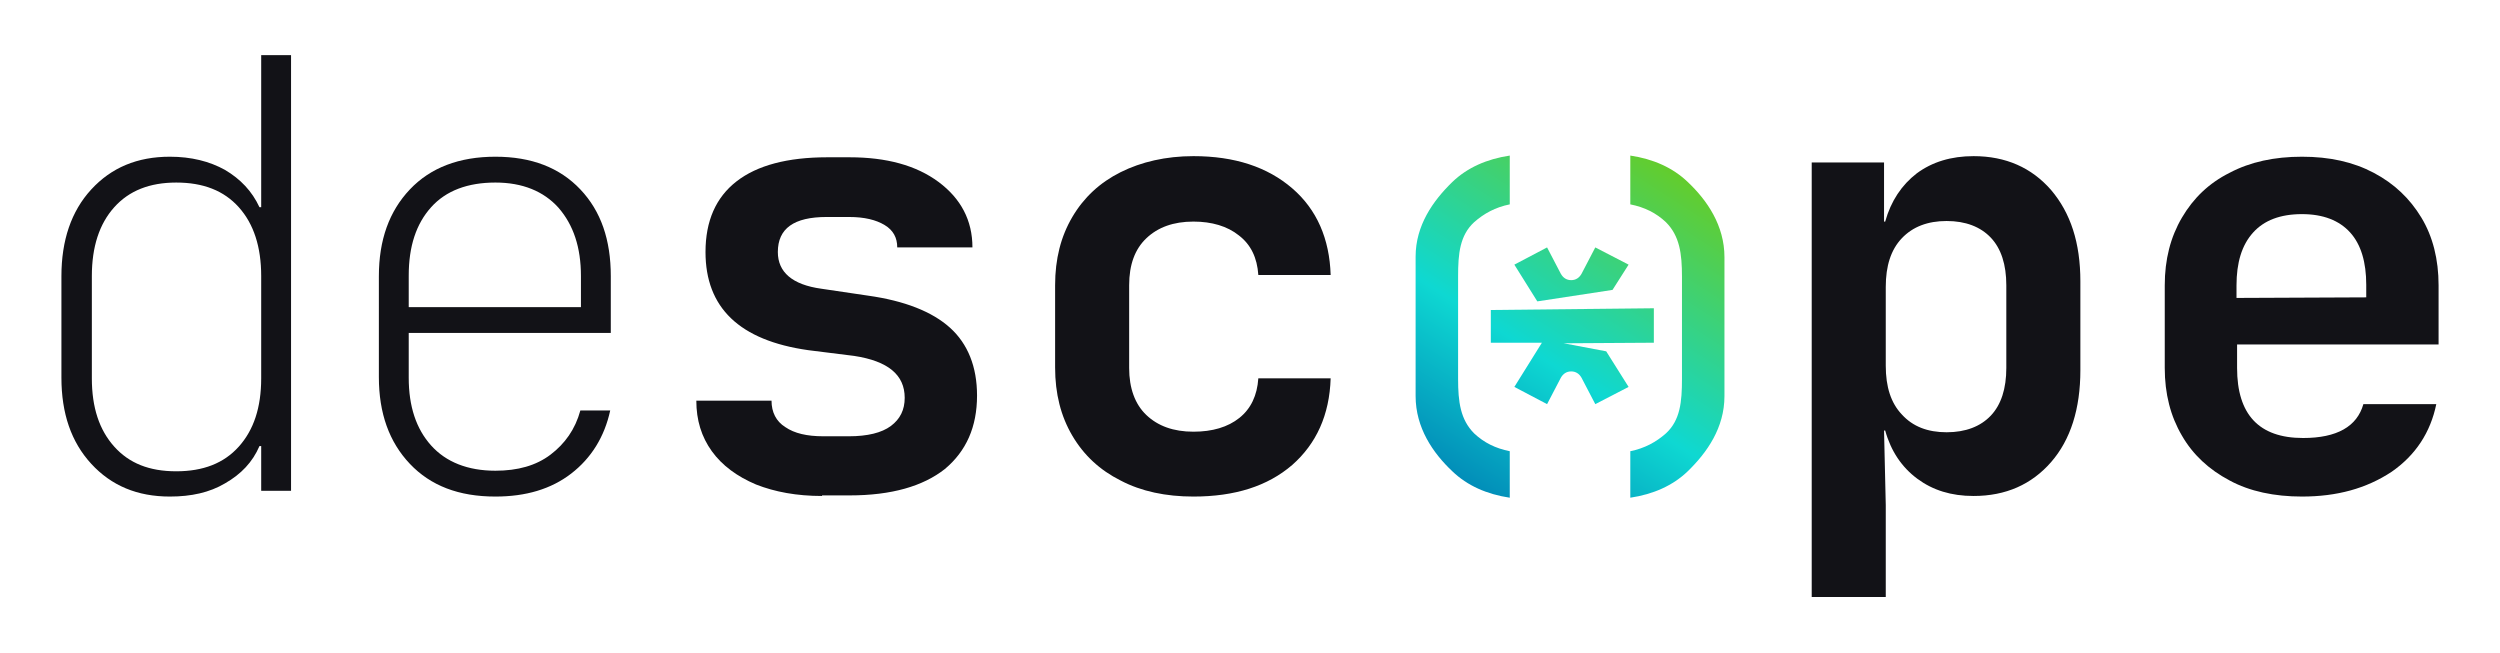 <?xml version="1.0" encoding="utf-8"?>
<!-- Generator: Adobe Illustrator 26.2.1, SVG Export Plug-In . SVG Version: 6.00 Build 0)  -->
<svg version="1.1" id="Layer_1" xmlns="http://www.w3.org/2000/svg" xmlns:xlink="http://www.w3.org/1999/xlink" x="0px" y="0px"
	 width="435.5px" height="113.8px" viewBox="0 0 435.5 113.8" style="enable-background:new 0 0 435.5 113.8;" xml:space="preserve"
	>
<style type="text/css">
	.st0{fill:url(#SVGID_1_);}
	.st1{fill:url(#SVGID_00000143605424200090091780000011623765709916896406_);}
	.st2{fill:url(#SVGID_00000138565903497494471720000000391863059388008379_);}
	.st3{fill:url(#SVGID_00000052805360677258260660000009439953359654764474_);}
	.st4{fill:#121217;}
</style>
<g>
	<g>
		<g>
			<linearGradient id="SVGID_1_" gradientUnits="userSpaceOnUse" x1="264.146" y1="93.894" x2="301.79" y2="35.435">
				<stop  offset="1.481436e-07" style="stop-color:#0083B5"/>
				<stop  offset="0.417" style="stop-color:#0ED8D2"/>
				<stop  offset="1" style="stop-color:#65CC29"/>
			</linearGradient>
			<path class="st0" d="M284,78.6c2.5-0.5,4.5-1.6,6.2-3.1c2.5-2.3,2.8-5.5,2.8-9.5V48.2c0-4-0.4-7.1-2.8-9.5
				c-1.7-1.6-3.7-2.6-6.2-3.1v-8.5c4,0.6,7.4,2.1,10,4.6c3.4,3.2,6.4,7.6,6.4,13.1V69c0,5.5-3,9.8-6.4,13.1c-2.6,2.5-6,4-10,4.6
				V78.6z"/>
			
				<linearGradient id="SVGID_00000003100166481268514150000002116687147852764846_" gradientUnits="userSpaceOnUse" x1="243.698" y1="80.727" x2="281.342" y2="22.268">
				<stop  offset="1.481436e-07" style="stop-color:#0083B5"/>
				<stop  offset="0.417" style="stop-color:#0ED8D2"/>
				<stop  offset="1" style="stop-color:#65CC29"/>
			</linearGradient>
			<path style="fill:url(#SVGID_00000003100166481268514150000002116687147852764846_);" d="M253,31.7c2.6-2.5,6-4,10-4.6v8.5
				c-2.5,0.5-4.5,1.6-6.2,3.1c-2.5,2.3-2.8,5.5-2.8,9.4V66c0,4,0.4,7.1,2.8,9.5c1.7,1.6,3.7,2.6,6.2,3.1v8.1c-4-0.6-7.4-2.1-10-4.6
				c-3.4-3.2-6.4-7.6-6.4-13.1V44.7C246.6,39.3,249.6,35,253,31.7z"/>
		</g>
	</g>
	<g>
		<g>
			
				<linearGradient id="SVGID_00000165207668536328037610000003137193851011018140_" gradientUnits="userSpaceOnUse" x1="249.182" y1="84.258" x2="286.826" y2="25.799">
				<stop  offset="1.481436e-07" style="stop-color:#0083B5"/>
				<stop  offset="0.417" style="stop-color:#0ED8D2"/>
				<stop  offset="1" style="stop-color:#65CC29"/>
			</linearGradient>
			<path style="fill:url(#SVGID_00000165207668536328037610000003137193851011018140_);" d="M280.9,50.5l2.8-4.4l-5.8-3l-2.4,4.6
				c-0.4,0.7-1,1.1-1.8,1.1c-0.8,0-1.4-0.4-1.8-1.1l-2.4-4.6l-5.7,3l4,6.4L280.9,50.5z"/>
			
				<linearGradient id="SVGID_00000126305117708078827990000016861189679397598356_" gradientUnits="userSpaceOnUse" x1="254.326" y1="87.571" x2="291.97" y2="29.112">
				<stop  offset="1.481436e-07" style="stop-color:#0083B5"/>
				<stop  offset="0.417" style="stop-color:#0ED8D2"/>
				<stop  offset="1" style="stop-color:#65CC29"/>
			</linearGradient>
			<path style="fill:url(#SVGID_00000126305117708078827990000016861189679397598356_);" d="M288,53.7L259.7,54v5.7l8.9,0l-4.8,7.7
				l5.7,3l2.4-4.6c0.4-0.7,1-1.1,1.8-1.1c0.8,0,1.4,0.4,1.8,1.1l2.4,4.6l5.8-3l-3.9-6.2l-7.4-1.4l15.7-0.1V53.7z"/>
		</g>
	</g>
</g>
<g>
	<g>
		<g>
			<path class="st4" d="M29.6,86.5c-5.7,0-10.2-1.9-13.7-5.7c-3.5-3.8-5.2-8.8-5.2-15V48.1c0-6.2,1.7-11.3,5.2-15.1
				c3.5-3.8,8-5.7,13.7-5.7c3.7,0,6.9,0.8,9.6,2.3c2.7,1.6,4.7,3.7,6,6.5h0.3V9.6h5.2v75.9h-5.2v-7.8h-0.3c-1.2,2.8-3.2,4.9-6,6.5
				C36.5,85.8,33.3,86.5,29.6,86.5z M30.7,82.1c4.7,0,8.3-1.4,10.9-4.3c2.6-2.9,3.9-6.8,3.9-11.9V48.1c0-5.1-1.3-9.1-3.9-12
				c-2.6-2.9-6.2-4.3-10.9-4.3c-4.6,0-8.2,1.4-10.8,4.3C17.3,39,16,43,16,48.1v17.8c0,5.1,1.3,9,3.9,11.9S26,82.1,30.7,82.1z"/>
			<path class="st4" d="M86.3,86.5c-6.4,0-11.3-1.9-14.9-5.7c-3.6-3.8-5.4-8.8-5.4-15.1V48.1c0-6.3,1.8-11.3,5.4-15.1
				c3.6-3.8,8.6-5.7,14.9-5.7s11.2,1.9,14.8,5.7c3.6,3.8,5.3,8.8,5.3,15.1V58H71.2v7.8c0,5,1.3,8.9,3.9,11.8
				c2.6,2.9,6.4,4.4,11.2,4.4c3.9,0,7.1-0.9,9.6-2.8c2.5-1.9,4.3-4.4,5.2-7.7h5.2c-1,4.6-3.3,8.3-6.8,11
				C96,85.2,91.6,86.5,86.3,86.5z M71.2,53.5h30v-5.4c0-5-1.3-8.9-3.9-11.9c-2.6-2.9-6.3-4.4-11-4.4c-4.8,0-8.6,1.4-11.2,4.3
				c-2.6,2.9-3.9,6.8-3.9,11.9V53.5z"/>
			<path class="st4" d="M143.2,86.4c-4.4,0-8.2-0.7-11.5-2c-3.3-1.4-5.9-3.3-7.7-5.8c-1.8-2.5-2.7-5.4-2.7-8.8h13.1
				c0,2,0.8,3.6,2.4,4.6c1.6,1.1,3.8,1.6,6.6,1.6h4.5c3.2,0,5.7-0.6,7.3-1.8c1.6-1.2,2.4-2.8,2.4-4.9c0-4-2.9-6.4-8.8-7.3l-8-1
				c-12-1.7-17.9-7.4-17.9-17.1c0-5.4,1.8-9.5,5.4-12.3c3.6-2.8,8.9-4.2,15.8-4.2h3.9c6.4,0,11.6,1.4,15.5,4.3
				c3.9,2.9,5.9,6.7,5.9,11.4h-13.1c0-1.7-0.7-3-2.2-3.9c-1.5-0.9-3.5-1.4-6.2-1.4h-3.9c-5.7,0-8.5,2-8.5,6.1c0,3.5,2.5,5.7,7.6,6.4
				l8.1,1.2c6.4,0.9,11.2,2.8,14.3,5.6c3.1,2.8,4.7,6.8,4.7,11.8c0,5.5-1.9,9.7-5.6,12.8c-3.8,3-9.3,4.6-16.6,4.6H143.2z"/>
			<path class="st4" d="M207.9,86.5c-4.8,0-9.1-0.9-12.7-2.8c-3.6-1.8-6.4-4.4-8.4-7.8c-2-3.4-3-7.3-3-11.9V49.7c0-4.6,1-8.5,3-11.9
				c2-3.4,4.8-6,8.4-7.8c3.6-1.8,7.9-2.8,12.7-2.8c7.2,0,12.9,1.9,17.2,5.6c4.3,3.7,6.5,8.8,6.7,15.1h-12.6c-0.2-3-1.3-5.3-3.4-6.9
				c-2-1.6-4.7-2.4-7.9-2.4c-3.5,0-6.2,1-8.2,2.9c-2,1.9-3,4.6-3,8.2v14.4c0,3.5,1,6.3,3,8.2c2,1.9,4.7,2.9,8.2,2.9
				c3.3,0,6-0.8,8-2.4c2-1.6,3.1-3.9,3.3-6.9h12.6c-0.2,6.4-2.5,11.4-6.7,15.1C220.8,84.7,215.1,86.5,207.9,86.5z"/>
			<path class="st4" d="M315.6,104.2V28.3h12.6v10.3h0.2c1-3.6,2.9-6.4,5.5-8.4c2.7-2,6-3,9.9-3c5.6,0,10.1,2,13.5,5.9
				c3.4,4,5.1,9.2,5.1,15.9v15.5c0,6.7-1.7,12.1-5.1,16c-3.4,3.9-7.9,5.9-13.5,5.9c-3.9,0-7.1-1-9.8-3c-2.7-2-4.6-4.8-5.6-8.4h-0.2
				l0.3,13v16H315.6z M339.1,75.3c3.3,0,5.9-1,7.7-2.9c1.8-1.9,2.7-4.7,2.7-8.3V49.7c0-3.6-0.9-6.4-2.7-8.3
				c-1.8-1.9-4.4-2.9-7.7-2.9s-5.9,1-7.8,3c-1.9,2-2.8,4.8-2.8,8.5v13.7c0,3.7,0.9,6.5,2.8,8.5C333.2,74.3,335.8,75.3,339.1,75.3z"
				/>
			<path class="st4" d="M401,86.5c-4.8,0-9.1-0.9-12.6-2.8c-3.6-1.9-6.4-4.5-8.3-7.8c-2-3.4-3-7.3-3-11.8V49.7c0-4.5,1-8.4,3-11.8
				c2-3.4,4.7-6,8.3-7.8c3.6-1.9,7.8-2.8,12.6-2.8c4.8,0,8.9,0.9,12.5,2.8c3.6,1.9,6.3,4.5,8.3,7.8s3,7.3,3,11.8V60h-35.1v4.1
				c0,8.1,3.8,12.2,11.5,12.2c5.9,0,9.4-2,10.5-5.9h12.7c-1,4.9-3.6,8.9-7.8,11.8C412.2,85.1,407.1,86.5,401,86.5z M389.6,49.7v2.2
				l22.6-0.1v-2.2c0-3.9-0.9-7-2.8-9.1c-1.9-2.1-4.7-3.2-8.4-3.2c-3.8,0-6.6,1.1-8.5,3.2C390.5,42.7,389.6,45.8,389.6,49.7z"/>
		</g>
	</g>
</g>
</svg>

